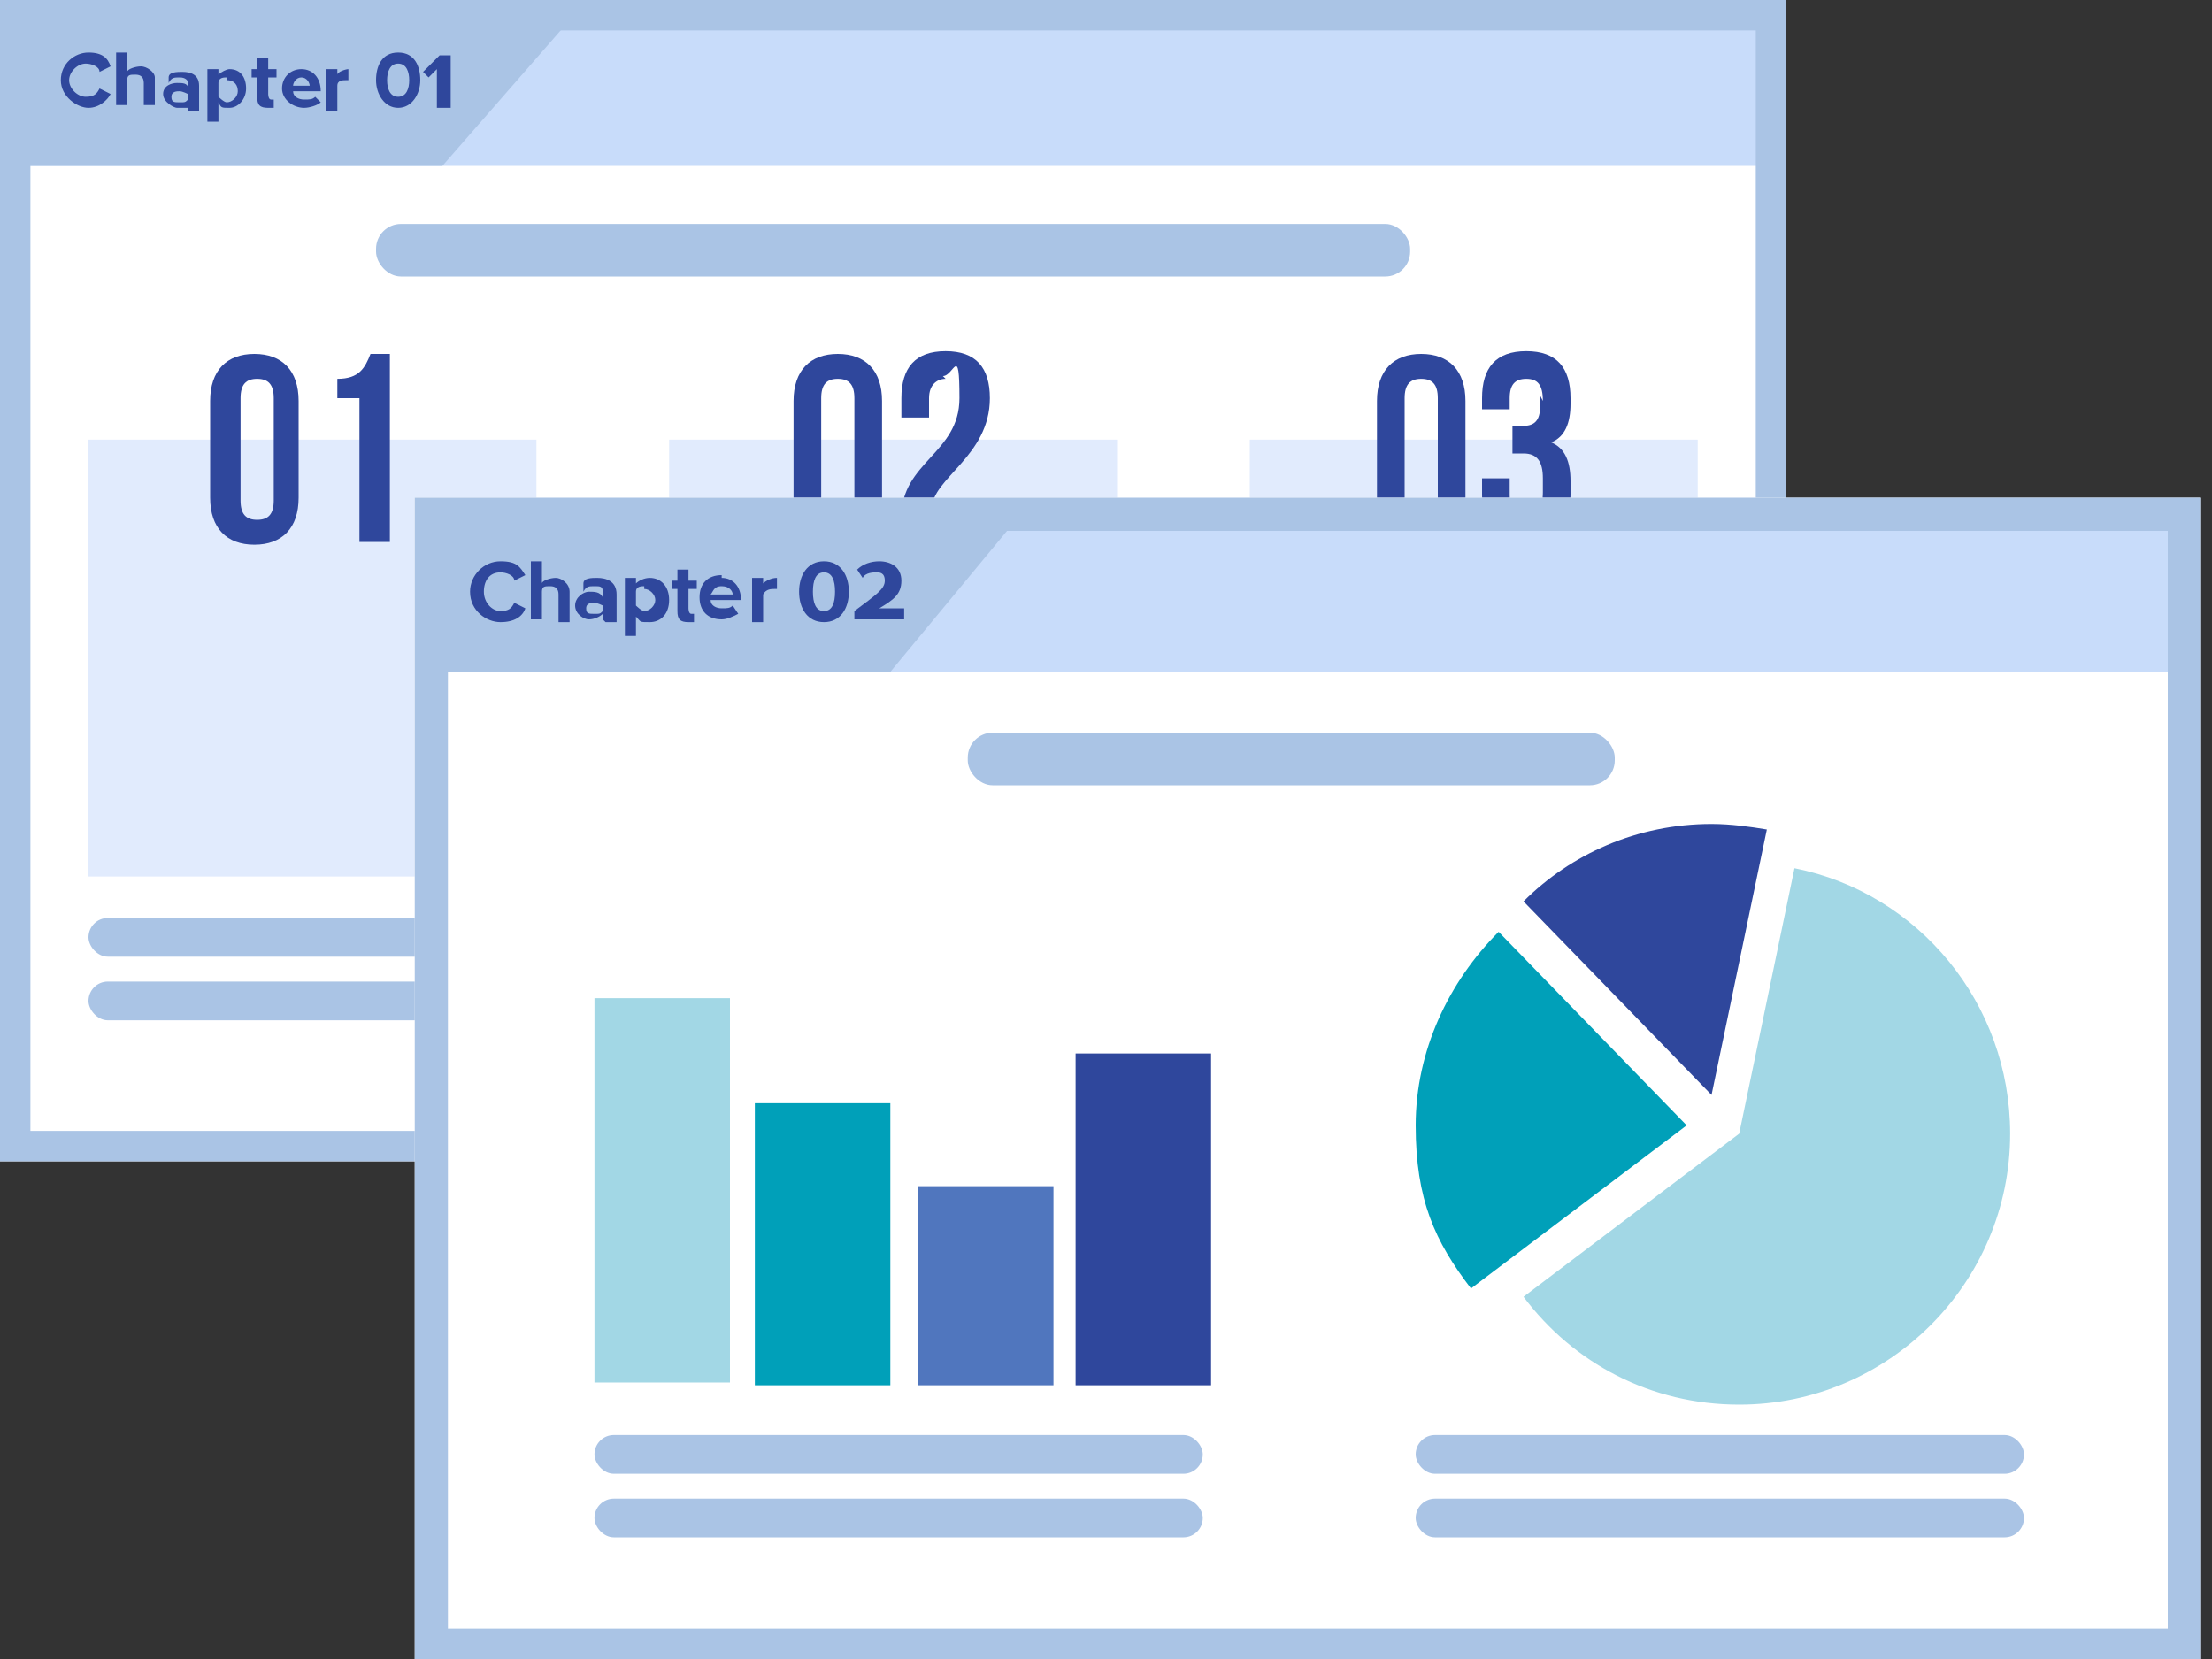 <?xml version="1.0" encoding="UTF-8"?>
<svg xmlns="http://www.w3.org/2000/svg" version="1.1" viewBox="0 0 80 60">
  <rect x="0" y="0" width="80" height="60" fill="#333333" stroke="none"/>
  <defs>
    <style>
      .cls-1 {
        fill: #fff;
      }

      .cls-2 {
        fill: #5076be;
      }

      .cls-3 {
        fill: #2f479c;
      }

      .cls-4 {
        fill: #a2d7e5;
      }

      .cls-5 {
        fill: #c8dcfa;
      }

      .cls-6 {
        fill: #00a0b9;
      }

      .cls-7 {
        fill: #e1ebfd;
      }

      .cls-8 {
        fill: #aac4e5;
      }
    </style>
  </defs>
  <!-- Generator: Adobe Illustrator 28.7.2, SVG Export Plug-In . SVG Version: 1.2.0 Build 154)  -->
  <g>
    <g id="_レイヤー_1" data-name="レイヤー_1">
      <g>
        <g>
          <rect class="cls-1" width="64.6" height="42"/>
          <rect class="cls-5" x=".5" y=".5" width="63.6" height="5.5"/>
          <polygon class="cls-8" points="16 6 .5 6 .5 .5 20.8 .5 16 6"/>
          <g>
            <path class="cls-3" d="M2.2,2.9c0-.6.5-1,1-1s.7.2.8.5l-.4.2c0-.2-.3-.3-.5-.3-.3,0-.6.3-.6.6s.3.6.6.6.4-.1.5-.3l.4.2c-.1.2-.4.5-.8.5s-1-.4-1-1Z"/>
            <path class="cls-3" d="M5.2,3.9v-.9c0-.2-.1-.3-.3-.3s-.3,0-.3.2v.9h-.4v-1.9h.4v.7c0-.1.3-.2.5-.2s.5.2.5.4v1h-.4Z"/>
            <path class="cls-3" d="M6.8,3.9h0c0,0-.3,0-.4,0s-.5-.2-.5-.5.3-.4.5-.4.4,0,.4.2v-.2c0-.1-.1-.2-.3-.2s-.3,0-.4.2v-.2c0-.2.3-.2.5-.2.3,0,.6.1.6.5v.9h-.4ZM6.8,3.4c0,0-.2-.1-.3-.1s-.3,0-.3.2.1.2.3.2.2,0,.3-.1v-.2Z"/>
            <path class="cls-3" d="M7.9,4.4h-.4v-1.9h.4v.2c.1-.1.3-.2.4-.2.4,0,.6.3.6.7s-.3.7-.6.7-.3,0-.4-.2v.7ZM8.2,2.8c-.1,0-.3,0-.3.2v.5c0,0,.2.2.3.2.2,0,.4-.2.4-.4s-.1-.4-.4-.4Z"/>
            <path class="cls-3" d="M9.3,3.5v-.7h-.2v-.3h.2v-.4h.4v.4h.3v.3h-.3v.6c0,0,0,.2.1.2s.1,0,.1,0v.3s0,0-.2,0c-.3,0-.4-.1-.4-.4Z"/>
            <path class="cls-3" d="M10.9,2.5c.4,0,.7.3.7.8h0c0,0-1,0-1,0,0,.2.2.3.4.3s.3,0,.4-.1l.2.2c-.1.1-.4.2-.6.2-.4,0-.8-.3-.8-.7s.3-.7.7-.7ZM10.5,3.1h.7c0-.1-.1-.3-.3-.3s-.3.2-.3.3Z"/>
            <path class="cls-3" d="M11.8,3.9v-1.4h.4v.2c0-.1.3-.2.4-.2v.4s0,0-.1,0c-.1,0-.3,0-.3.2v.9h-.4Z"/>
            <path class="cls-3" d="M14.4,1.9c.6,0,.8.5.8,1s-.3,1-.8,1-.8-.5-.8-1,.2-1,.8-1ZM14.4,2.3c-.3,0-.4.3-.4.6s.1.6.4.6.4-.3.4-.6-.1-.6-.4-.6Z"/>
            <path class="cls-3" d="M15.8,3.9v-1.4l-.3.3-.2-.2.6-.6h.4v1.9h-.4Z"/>
          </g>
          <rect class="cls-8" x="13.6" y="8.1" width="37.4" height="1.9" rx=".9" ry=".9"/>
          <rect class="cls-8" x="3.2" y="33.2" width="16.2" height="1.4" rx=".7" ry=".7"/>
          <rect class="cls-8" x="24.2" y="33.2" width="16.2" height="1.4" rx=".7" ry=".7"/>
          <rect class="cls-8" x="45.2" y="33.2" width="16.2" height="1.4" rx=".7" ry=".7"/>
          <rect class="cls-8" x="3.2" y="35.5" width="16.2" height="1.4" rx=".7" ry=".7"/>
          <rect class="cls-8" x="24.2" y="35.5" width="16.2" height="1.4" rx=".7" ry=".7"/>
          <rect class="cls-8" x="45.2" y="35.5" width="16.2" height="1.4" rx=".7" ry=".7"/>
          <rect class="cls-7" x="3.2" y="15.9" width="16.2" height="15.8"/>
          <rect class="cls-7" x="24.2" y="15.9" width="16.2" height="15.8"/>
          <rect class="cls-7" x="45.2" y="15.9" width="16.2" height="15.8"/>
          <g>
            <path class="cls-3" d="M7.6,14.5c0-1.1.6-1.7,1.6-1.7s1.6.6,1.6,1.7v3.5c0,1.1-.6,1.7-1.6,1.7s-1.6-.6-1.6-1.7v-3.5ZM8.7,18.1c0,.5.2.7.6.7s.6-.2.6-.7v-3.7c0-.5-.2-.7-.6-.7s-.6.2-.6.7v3.7Z"/>
            <path class="cls-3" d="M12.2,13.7c.8,0,1-.4,1.2-.9h.7v6.8h-1.1v-5.2h-.8v-.8Z"/>
          </g>
          <g>
            <path class="cls-3" d="M28.7,14.5c0-1.1.6-1.7,1.6-1.7s1.6.6,1.6,1.7v3.5c0,1.1-.6,1.7-1.6,1.7s-1.6-.6-1.6-1.7v-3.5ZM29.7,18.1c0,.5.2.7.6.7s.6-.2.6-.7v-3.7c0-.5-.2-.7-.6-.7s-.6.2-.6.7v3.7Z"/>
            <path class="cls-3" d="M34.2,13.7c-.3,0-.6.2-.6.7v.7h-1v-.7c0-1.1.5-1.7,1.6-1.7s1.6.6,1.6,1.7c0,2.1-2.1,2.9-2.1,4s0,0,0,.1h2v1h-3.1v-.8c0-2,2.1-2.3,2.1-4.3s-.2-.8-.6-.8Z"/>
          </g>
          <g>
            <path class="cls-3" d="M49.8,14.5c0-1.1.6-1.7,1.6-1.7s1.6.6,1.6,1.7v3.5c0,1.1-.6,1.7-1.6,1.7s-1.6-.6-1.6-1.7v-3.5ZM50.8,18.1c0,.5.2.7.6.7s.6-.2.6-.7v-3.7c0-.5-.2-.7-.6-.7s-.6.2-.6.7v3.7Z"/>
            <path class="cls-3" d="M55.8,14.5c0-.6-.2-.8-.6-.8s-.6.2-.6.7v.4h-1v-.4c0-1.1.5-1.7,1.6-1.7s1.6.6,1.6,1.7v.2c0,.7-.2,1.2-.7,1.4.5.2.7.7.7,1.4v.5c0,1.1-.5,1.7-1.6,1.7s-1.6-.6-1.6-1.7v-.6h1v.6c0,.5.2.7.6.7s.6-.2.6-.8v-.5c0-.6-.2-.9-.7-.9h-.4v-1h.4c.4,0,.6-.2.6-.7v-.4Z"/>
          </g>
          <path class="cls-8" d="M63.5,1.1v39.8H1.1V1.1h62.4M64.6,0H0v42h64.6V0h0Z"/>
        </g>
        <g>
          <rect class="cls-1" x="15" y="18" width="64.6" height="42"/>
          <rect class="cls-5" x="15.5" y="18.5" width="63.6" height="5.8"/>
          <polygon class="cls-8" points="32.2 24.3 15.5 24.3 15.5 18.5 37 18.5 32.2 24.3"/>
          <g>
            <path class="cls-4" d="M64.9,31.4l-2,9.6-7.8,5.9c1.8,2.4,4.6,3.9,7.8,3.9,5.4,0,9.8-4.4,9.8-9.8,0-4.7-3.3-8.7-7.8-9.6Z"/>
            <path class="cls-3" d="M63.9,30c-.6-.1-1.3-.2-2-.2-2.7,0-5.1,1.1-6.8,2.8l6.8,7,2-9.6Z"/>
            <path class="cls-6" d="M54.2,33.7c-1.8,1.8-3,4.3-3,7s.7,4.2,2,5.9l7.8-5.9-6.8-7Z"/>
          </g>
          <g>
            <rect class="cls-4" x="21.5" y="36.1" width="4.9" height="13.9"/>
            <rect class="cls-6" x="27.3" y="39.9" width="4.9" height="10.2"/>
            <rect class="cls-2" x="33.2" y="42.9" width="4.9" height="7.2"/>
            <rect class="cls-3" x="38.9" y="38.1" width="4.9" height="12"/>
          </g>
          <rect class="cls-8" x="21.5" y="51.9" width="22" height="1.4" rx=".7" ry=".7"/>
          <rect class="cls-8" x="21.5" y="54.2" width="22" height="1.4" rx=".7" ry=".7"/>
          <rect class="cls-8" x="51.2" y="51.9" width="22" height="1.4" rx=".7" ry=".7"/>
          <rect class="cls-8" x="35" y="26.5" width="23.4" height="1.9" rx=".9" ry=".9"/>
          <rect class="cls-8" x="51.2" y="54.2" width="22" height="1.4" rx=".7" ry=".7"/>
          <g>
            <path class="cls-3" d="M17,21.4c0-.6.5-1.1,1.1-1.1s.7.2.9.5l-.4.2c0-.2-.3-.3-.5-.3-.4,0-.6.3-.6.7s.3.7.6.7.4-.1.5-.3l.4.2c-.1.3-.4.5-.9.5s-1.1-.4-1.1-1.1Z"/>
            <path class="cls-3" d="M20.2,22.4v-.9c0-.2-.1-.3-.3-.3s-.3,0-.3.2v1h-.4v-2.1h.4v.8c0-.1.3-.2.5-.2s.5.2.5.5v1.1h-.4Z"/>
            <path class="cls-3" d="M21.8,22.4v-.2c-.1.1-.3.2-.5.2s-.5-.2-.5-.5.3-.5.5-.5.4,0,.5.2v-.2c0-.2-.1-.2-.3-.2s-.3,0-.4.2v-.3c0-.2.3-.2.5-.2.3,0,.7.1.7.6v1h-.4ZM21.8,21.9c0,0-.2-.1-.3-.1s-.3,0-.3.2.1.2.3.2.2,0,.3-.1v-.2Z"/>
            <path class="cls-3" d="M23,23h-.4v-2.1h.4v.2c.1-.1.3-.2.5-.2.4,0,.7.3.7.8s-.3.8-.7.8-.3,0-.5-.2v.8ZM23.3,21.2c-.1,0-.3,0-.3.2v.5c0,0,.2.2.3.2.2,0,.4-.2.4-.4s-.2-.4-.4-.4Z"/>
            <path class="cls-3" d="M24.5,22.1v-.8h-.2v-.3h.2v-.4h.4v.4h.3v.3h-.3v.7c0,0,0,.2.1.2s.1,0,.1,0v.3c0,0,0,0-.2,0-.3,0-.4-.1-.4-.4Z"/>
            <path class="cls-3" d="M26.1,20.9c.4,0,.7.3.7.8h0c0,0-1.1,0-1.1,0,0,.2.2.3.4.3s.3,0,.4-.1l.2.3c-.2.1-.4.2-.6.2-.5,0-.8-.3-.8-.8s.3-.8.8-.8ZM25.8,21.5h.7c0-.1-.1-.3-.4-.3s-.3.2-.4.3Z"/>
            <path class="cls-3" d="M27.2,22.4v-1.5h.4v.2c.1-.1.3-.2.5-.2v.4s0,0-.1,0c-.1,0-.3,0-.4.2v1h-.4Z"/>
            <path class="cls-3" d="M29.8,20.3c.6,0,.9.5.9,1.1s-.3,1.1-.9,1.1-.9-.5-.9-1.1.3-1.1.9-1.1ZM29.8,20.7c-.3,0-.4.3-.4.7s.1.7.4.7.4-.3.4-.7-.1-.7-.4-.7Z"/>
            <path class="cls-3" d="M30.9,22.4v-.3c.8-.6,1.1-.8,1.1-1.1s-.2-.3-.3-.3-.4,0-.5.2l-.2-.3c.2-.2.5-.3.8-.3.4,0,.8.2.8.7s-.3.7-.8,1h.9v.4h-1.5Z"/>
          </g>
          <path class="cls-8" d="M78.4,19.2v39.7H16.2V19.2h62.3M79.6,18H15v42h64.6V18h0Z"/>
        </g>
      </g>
    </g>
  </g>
</svg>